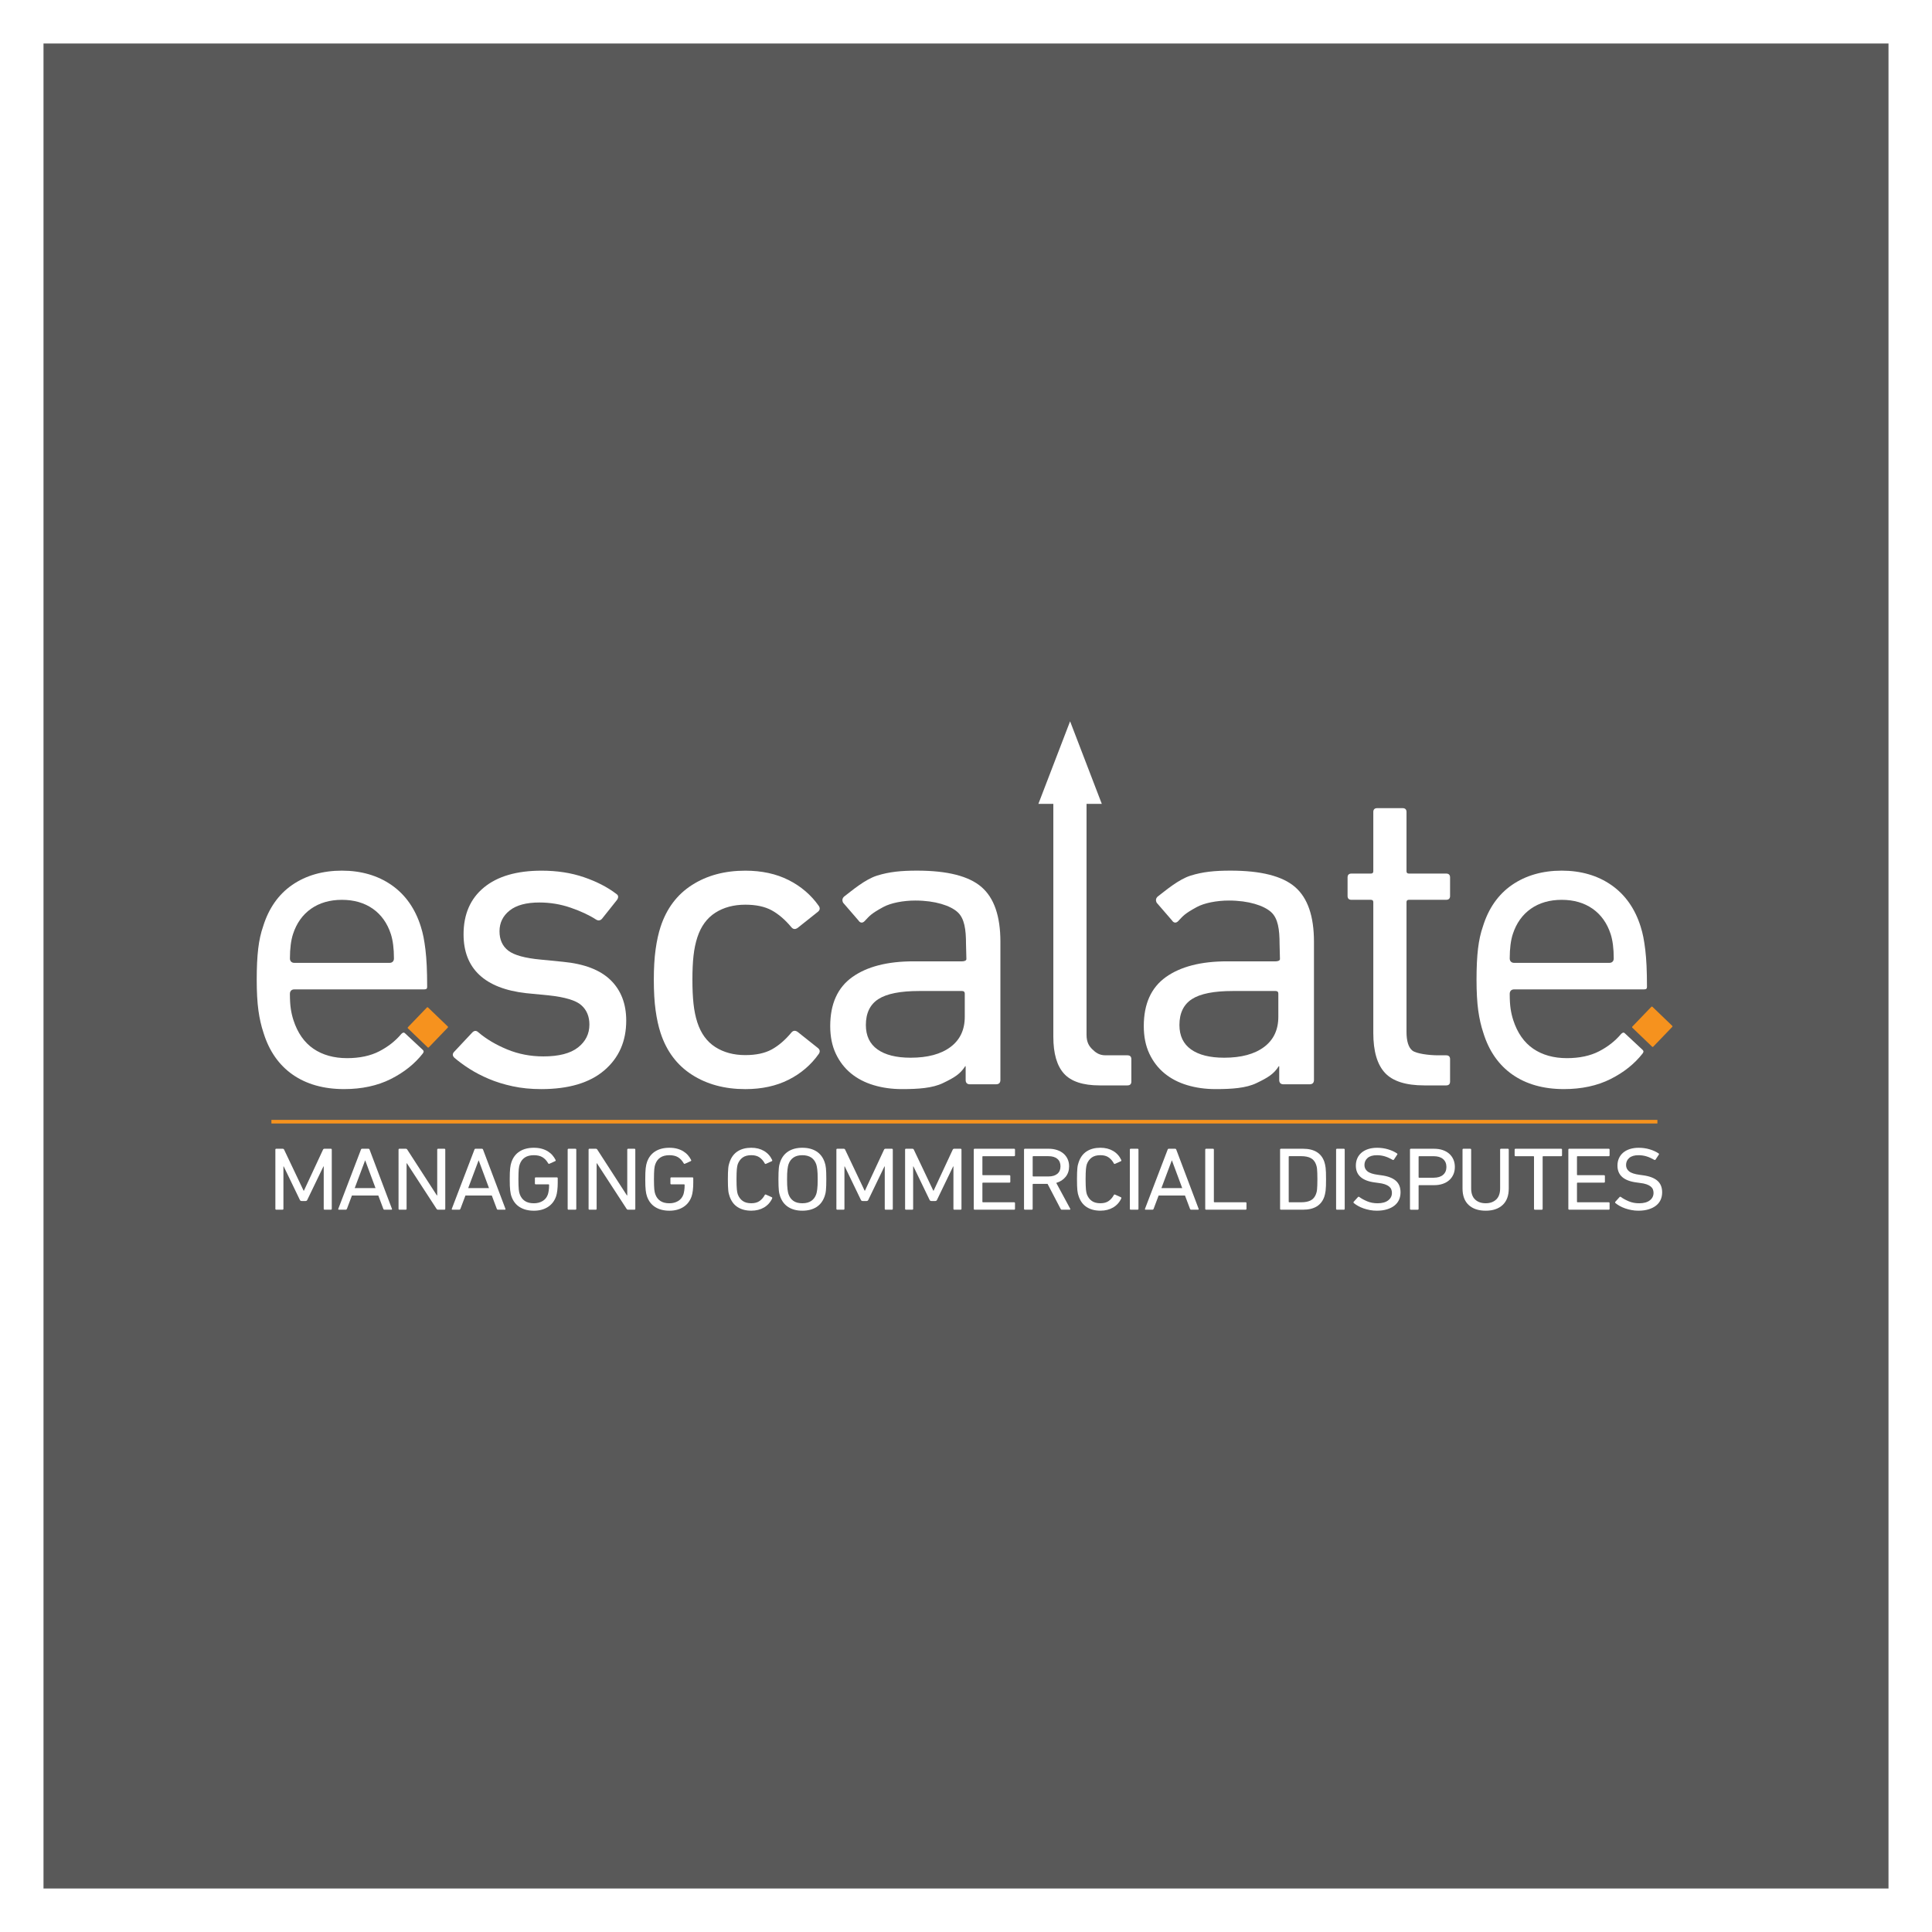 <?xml version="1.0" encoding="utf-8"?>
<!-- Generator: Adobe Illustrator 28.3.0, SVG Export Plug-In . SVG Version: 6.00 Build 0)  -->
<svg version="1.1" xmlns="http://www.w3.org/2000/svg" xmlns:xlink="http://www.w3.org/1999/xlink" x="0px" y="0px"
	 viewBox="0 0 1421.32 1421.32" style="enable-background:new 0 0 1421.32 1421.32;" xml:space="preserve">
<rect x="0" y="0" width="1421.32" height="1421.32" fill="#333333" stroke="none"/>
<style type="text/css">
	.st0{fill:#595959;}
	.st1{fill:#FFFFFF;}
	.st2{fill:#F6921E;}
	.st3{fill:none;}
</style>
<g id="Layer_2">
	<g>
		<g>
			<rect x="2" y="2" class="st0" width="1417.32" height="1417.32"/>
			<path class="st1" d="M1421.32,1421.32H0V0h1421.32V1421.32z M4,1417.32h1413.32V4H4V1417.32z"/>
		</g>
		<g>
			<path class="st1" d="M1391.32,30v1361.32H30V30H1391.32 M1419.32,2H2v1417.32h1417.32V2L1419.32,2z"/>
			<path class="st1" d="M1421.32,1421.32H0V0h1421.32V1421.32z M4,1417.32h1413.32V4H4V1417.32z M1393.32,1393.32H28V28h1365.32
				V1393.32z M32,1389.32h1357.32V32H32V1389.32z"/>
		</g>
	</g>
</g>
<g id="Layer_1">
	<g>
		<path class="st1" d="M314.25,725.93c0-5.76-0.11-10.95-0.31-15.43c-0.21-4.41-0.53-8.39-0.94-11.81c-0.42-3.41-0.89-6.51-1.41-9.2
			c-0.51-2.63-1.19-5.27-2.01-7.84c-4.1-13.14-11.31-23.38-21.42-30.46c-10.13-7.08-22.45-10.68-36.6-10.68
			c-14.16,0-26.48,3.54-36.61,10.52c-10.11,6.97-17.31,17.26-21.41,30.6c-1.66,4.71-2.86,10.16-3.58,16.24
			c-0.73,6.09-1.1,13.77-1.1,22.83c0,9.04,0.42,16.66,1.25,22.65c0.82,5.98,2.08,11.5,3.73,16.39c4.11,13.38,11.31,23.73,21.43,30.8
			c10.13,7.09,22.87,10.68,37.87,10.68c12.97,0,24.5-2.47,34.25-7.36c9.76-4.88,17.72-11.23,23.67-18.86
			c0.96-1.32,0.66-2.04-0.15-2.76l-12.96-12.09c-0.46-0.41-1.21-1.06-2.82,0.61c-4.24,5.05-9.69,9.33-16.13,12.65
			c-6.48,3.35-14.44,5.04-23.66,5.04c-9.71,0-18.03-2.33-24.75-6.92c-6.74-4.6-11.69-11.69-14.72-21.07
			c-0.86-2.67-1.52-5.48-1.94-8.36c-0.43-2.85-0.65-6.54-0.65-10.95c0-2.03,1.24-3.29,3.25-3.29h95.6
			C313.91,727.85,314.25,727.15,314.25,725.93z M286.58,708.35h-70.04c-2,0-3.25-1.26-3.25-3.28c0-7.23,0.77-13.25,2.27-17.89
			c2.6-8.01,7.07-14.28,13.28-18.64c6.2-4.35,13.84-6.56,22.71-6.56c8.87,0,16.51,2.21,22.71,6.56
			c6.21,4.36,10.68,10.63,13.28,18.64c1.51,4.66,2.27,10.67,2.27,17.89C289.83,707.09,288.58,708.35,286.58,708.35z"/>
		<path class="st1" d="M1211.63,725.93c0-5.76-0.11-10.95-0.31-15.43c-0.21-4.41-0.53-8.39-0.94-11.81
			c-0.42-3.41-0.89-6.51-1.41-9.2c-0.51-2.63-1.19-5.27-2.01-7.84c-4.1-13.14-11.31-23.38-21.42-30.46
			c-10.13-7.08-22.45-10.68-36.6-10.68c-14.16,0-26.48,3.54-36.61,10.52c-10.11,6.97-17.31,17.26-21.41,30.6
			c-1.66,4.71-2.86,10.16-3.58,16.24c-0.73,6.09-1.1,13.77-1.1,22.83c0,9.04,0.42,16.66,1.25,22.65c0.82,5.98,2.08,11.5,3.73,16.39
			c4.11,13.38,11.31,23.73,21.43,30.8c10.13,7.09,22.87,10.68,37.87,10.68c12.97,0,24.5-2.47,34.25-7.36
			c9.76-4.88,17.72-11.23,23.67-18.86c0.96-1.32,0.66-2.04-0.15-2.76l-12.96-12.09c-0.46-0.41-1.21-1.06-2.82,0.61
			c-4.24,5.05-9.69,9.33-16.13,12.65c-6.48,3.35-14.44,5.04-23.66,5.04c-9.71,0-18.03-2.33-24.75-6.92
			c-6.74-4.6-11.69-11.69-14.72-21.07c-0.86-2.67-1.52-5.48-1.94-8.36c-0.43-2.85-0.65-6.54-0.65-10.95c0-2.03,1.24-3.29,3.25-3.29
			h95.6C1211.28,727.85,1211.63,727.15,1211.63,725.93z M1183.95,708.35h-70.04c-2,0-3.25-1.26-3.25-3.28
			c0-7.23,0.77-13.25,2.27-17.89c2.6-8.01,7.07-14.28,13.28-18.64c6.2-4.35,13.84-6.56,22.71-6.56c8.87,0,16.51,2.21,22.71,6.56
			c6.21,4.36,10.68,10.63,13.28,18.64c1.51,4.66,2.27,10.67,2.27,17.89C1187.2,707.09,1185.95,708.35,1183.95,708.35z"/>
		<path class="st1" d="M398.12,801.23c-7.53,0-14.52-0.7-20.97-2.09c-6.45-1.39-12.31-3.21-17.58-5.45c-5.27-2.24-10-4.7-14.19-7.38
			c-4.19-2.67-7.9-5.4-11.13-8.18c-1.51-1.49-1.51-2.99,0-4.49l13.23-14.11c1.5-1.49,3.01-1.49,4.52,0
			c5.81,4.92,12.85,9.09,21.13,12.51c8.27,3.42,17.15,5.13,26.61,5.13c11.4,0,19.89-2.19,25.48-6.58c5.59-4.38,8.39-9.99,8.39-16.84
			c0-5.98-1.99-10.74-5.97-14.27c-3.98-3.53-11.99-5.94-24.03-7.22l-16.45-1.6c-15.27-1.71-26.77-6.2-34.52-13.47
			c-7.74-7.27-11.61-17.21-11.61-29.83c0-14.75,5-26.25,15-34.48c10-8.23,24.14-12.35,42.42-12.35c11.4,0,21.77,1.6,31.13,4.81
			c9.35,3.21,17.26,7.27,23.71,12.19c1.72,1.07,1.93,2.57,0.64,4.49l-10.97,13.79c-1.29,1.5-2.8,1.71-4.52,0.64
			c-4.95-3.21-11.13-6.09-18.55-8.66c-7.42-2.57-15.11-3.85-23.06-3.85c-9.68,0-16.99,1.98-21.93,5.93
			c-4.95,3.96-7.42,9.04-7.42,15.24c0,6.2,2.16,10.96,6.47,14.27c4.31,3.32,12.3,5.51,23.96,6.58l16.18,1.6
			c15.75,1.5,27.46,5.99,35.12,13.47c7.66,7.49,11.49,17.43,11.49,29.83c0,15.19-5.38,27.38-16.13,36.57
			C433.81,796.63,418.33,801.23,398.12,801.23z"/>
		<path class="st1" d="M481,720.71c0-8.55,0.44-15.98,1.32-22.29c0.88-6.31,2.09-11.81,3.63-16.52
			c4.4-13.47,12.09-23.74,23.09-30.79c11-7.06,24.08-10.58,39.26-10.58c12.09,0,22.71,2.3,31.84,6.9
			c9.12,4.6,16.55,10.96,22.27,19.09c1.1,1.71,0.77,3.21-0.99,4.49l-14.52,11.55c-1.76,1.28-3.3,1.18-4.62-0.32
			c-4.62-5.56-9.46-9.73-14.51-12.51c-5.06-2.78-11.55-4.17-19.46-4.17c-8.58,0-15.95,1.98-22.1,5.93
			c-6.16,3.96-10.56,10-13.2,18.12c-1.32,4.07-2.26,8.56-2.8,13.47c-0.55,4.92-0.82,10.8-0.82,17.64c0,6.85,0.27,12.78,0.82,17.8
			c0.55,5.03,1.48,9.57,2.8,13.63c2.64,8.13,7.04,14.17,13.2,18.12c6.16,3.96,13.53,5.94,22.1,5.94c7.92,0,14.4-1.39,19.46-4.17
			c5.06-2.78,9.9-6.95,14.51-12.51c1.32-1.49,2.86-1.6,4.62-0.32l14.52,11.55c1.76,1.28,2.09,2.78,0.99,4.49
			c-5.72,8.13-13.15,14.49-22.27,19.09c-9.13,4.6-19.74,6.9-31.84,6.9c-15.18,0-28.26-3.53-39.26-10.59
			c-11-7.06-18.7-17.32-23.09-30.79c-1.54-4.7-2.75-10.21-3.63-16.52C481.43,737.02,481,729.48,481,720.71z"/>
		<path class="st1" d="M713.65,797.7c-2.16,0-3.24-1.07-3.24-3.21v-10.1h-0.33c-3.72,5.78-7.89,8.33-16.41,12.42
			c-7.72,3.71-18.11,4.41-30.13,4.41c-7.43,0-14.37-0.97-20.81-2.9c-6.45-1.93-12.02-4.83-16.72-8.69
			c-4.7-3.86-8.41-8.69-11.14-14.48c-2.73-5.79-4.1-12.55-4.1-20.28c0-16.3,5.41-28.32,16.22-36.05
			c10.82-7.72,25.84-11.59,45.07-11.59h35.72c1.31,0,3.17-0.39,3.17-1.66l-0.28-11.05c0-10.61-1.08-18.94-6.33-23.61
			c-5.24-4.67-16.34-8.41-30.97-8.41c-8.96,0-18.12,1.8-23.6,4.79c-9.33,5.1-10.06,6.55-13.59,10.24c-1.72,1.87-3.5,1.39-4.59-0.32
			l-11.32-13.09c-0.88-1.71-0.66-3.21,0.66-4.49c5.9-4.49,15.41-12.7,24.37-15.49c8.96-2.78,17.58-3.64,29.38-3.64
			c22.29,0,38.07,4.01,47.36,12.03c9.29,8.02,13.93,21.44,13.93,40.26v101.68c0,2.14-1.08,3.21-3.24,3.21H713.65z M669.92,778.13
			c12.51,0,22.27-2.62,29.3-7.86c7.03-5.24,10.54-12.67,10.54-22.29v-17c0-1.28-0.66-1.92-1.97-1.92h-31.61
			c-13.83,0-23.82,1.98-29.96,5.94c-6.15,3.96-9.22,10.32-9.22,19.08c0,7.91,2.85,13.9,8.56,17.96
			C651.26,776.1,659.38,778.13,669.92,778.13z"/>
		<path class="st1" d="M944.33,797.7c-2.16,0-3.24-1.07-3.24-3.21v-10.1h-0.33c-3.72,5.78-7.89,8.33-16.41,12.42
			c-7.72,3.71-18.11,4.41-30.13,4.41c-7.43,0-14.37-0.97-20.81-2.9c-6.45-1.93-12.02-4.83-16.72-8.69
			c-4.7-3.86-8.41-8.69-11.14-14.48c-2.73-5.79-4.1-12.55-4.1-20.28c0-16.3,5.41-28.32,16.22-36.05
			c10.82-7.72,25.84-11.59,45.07-11.59h35.72c1.31,0,3.17-0.39,3.17-1.66l-0.28-11.05c0-10.61-1.08-18.94-6.33-23.61
			c-5.24-4.67-16.34-8.41-30.97-8.41c-8.96,0-18.12,1.8-23.6,4.79c-9.33,5.1-10.06,6.55-13.59,10.24c-1.72,1.87-3.5,1.39-4.59-0.32
			l-11.32-13.09c-0.88-1.71-0.66-3.21,0.66-4.49c5.9-4.49,15.41-12.7,24.37-15.49c8.96-2.78,17.58-3.64,29.38-3.64
			c22.29,0,38.07,4.01,47.36,12.03c9.29,8.02,13.93,21.44,13.93,40.26v101.68c0,2.14-1.08,3.21-3.24,3.21H944.33z M900.6,778.13
			c12.51,0,22.27-2.62,29.3-7.86c7.03-5.24,10.54-12.67,10.54-22.29v-17c0-1.28-0.66-1.92-1.97-1.92h-31.61
			c-13.83,0-23.82,1.98-29.96,5.94c-6.15,3.96-9.22,10.32-9.22,19.08c0,7.91,2.85,13.9,8.56,17.96
			C881.94,776.1,890.06,778.13,900.6,778.13z"/>
		<path class="st1" d="M1047.82,798.5c-13.57,0-23.22-3.07-28.94-9.22c-5.72-6.14-8.58-15.94-8.58-29.37v-96.24
			c0-1.14-0.58-1.7-1.75-1.7h-14.27c-1.94,0-2.91-0.95-2.91-2.84V645.5c0-1.89,0.97-2.84,2.91-2.84h14.27c1.17,0,1.75-0.57,1.75-1.7
			v-43.59c0-1.89,0.97-2.84,2.91-2.84h18.61c1.94,0,2.91,0.95,2.91,2.84v43.59c0,1.14,0.58,1.7,1.75,1.7h27.39
			c1.94,0,2.91,0.95,2.91,2.84v13.62c0,1.89-0.97,2.84-2.91,2.84h-27.39c-1.16,0-1.75,0.57-1.75,1.7v95.39
			c0,6.81,1.4,11.4,4.22,13.76c2.81,2.37,12.6,3.55,18.81,3.55h6.11c1.94,0,2.91,0.95,2.91,2.84v16.46c0,1.89-0.97,2.84-2.91,2.84
			H1047.82z"/>
		<path class="st2" d="M329.41,755.14l-14.53-13.97c-0.23-0.23-0.61-0.22-0.83,0.02l-13.97,14.53c-0.23,0.23-0.22,0.61,0.02,0.83
			l14.53,13.97c0.23,0.23,0.61,0.22,0.83-0.02l13.97-14.53C329.65,755.74,329.64,755.37,329.41,755.14z"/>
		<path class="st2" d="M1230.19,754.65l-14.53-13.97c-0.23-0.23-0.61-0.22-0.83,0.02l-13.97,14.53c-0.23,0.23-0.22,0.61,0.02,0.83
			l14.53,13.97c0.23,0.23,0.61,0.22,0.83-0.02l13.97-14.53C1230.44,755.25,1230.43,754.87,1230.19,754.65z"/>
		<g>
			<path class="st1" d="M202.58,845.76c0-0.44,0.23-0.66,0.71-0.66h4.59c0.57,0,0.94,0.22,1.13,0.66l14.35,30.21h0.21l14.07-30.21
				c0.19-0.44,0.56-0.66,1.13-0.66h4.59c0.47,0,0.71,0.22,0.71,0.66v43.53c0,0.44-0.24,0.66-0.71,0.66h-4.5
				c-0.48,0-0.71-0.22-0.71-0.66v-31.2h-0.21l-11.9,24.67c-0.23,0.53-0.66,0.79-1.27,0.79h-2.82c-0.66,0-1.1-0.26-1.34-0.79
				l-11.9-24.67h-0.21v31.2c0,0.44-0.24,0.66-0.71,0.66h-4.5c-0.48,0-0.71-0.22-0.71-0.66V845.76z"/>
			<path class="st1" d="M265.53,845.76c0.14-0.44,0.42-0.66,0.85-0.66h4.59c0.47,0,0.78,0.22,0.92,0.66l16.45,43.53
				c0.14,0.44-0.02,0.66-0.49,0.66h-4.94c-0.47,0-0.78-0.22-0.92-0.66l-3.67-9.76H258.9l-3.67,9.76c-0.19,0.44-0.49,0.66-0.92,0.66
				h-4.94c-0.47,0-0.63-0.22-0.49-0.66L265.53,845.76z M276.26,874.06l-7.55-20.31h-0.14l-7.62,20.31H276.26z"/>
			<path class="st1" d="M293.2,845.76c0-0.44,0.23-0.66,0.71-0.66h4.52c0.56,0,0.96,0.22,1.2,0.66l21.74,33.64h0.28v-33.64
				c0-0.44,0.24-0.66,0.71-0.66h4.5c0.48,0,0.71,0.22,0.71,0.66v43.53c0,0.44-0.24,0.66-0.71,0.66h-4.52c-0.56,0-0.96-0.22-1.2-0.66
				l-21.81-33.51h-0.21v33.51c0,0.44-0.24,0.66-0.71,0.66h-4.5c-0.48,0-0.71-0.22-0.71-0.66V845.76z"/>
			<path class="st1" d="M349.02,845.76c0.14-0.44,0.42-0.66,0.85-0.66h4.59c0.47,0,0.78,0.22,0.92,0.66l16.45,43.53
				c0.14,0.44-0.02,0.66-0.49,0.66h-4.94c-0.47,0-0.78-0.22-0.92-0.66l-3.67-9.76h-19.41l-3.67,9.76c-0.19,0.44-0.49,0.66-0.92,0.66
				h-4.94c-0.47,0-0.63-0.22-0.49-0.66L349.02,845.76z M359.75,874.06l-7.55-20.31h-0.14l-7.62,20.31H359.75z"/>
			<path class="st1" d="M376.27,880.19c-0.24-0.66-0.42-1.34-0.56-2.04c-0.14-0.7-0.27-1.53-0.39-2.47c-0.12-0.95-0.2-2.08-0.25-3.4
				c-0.05-1.32-0.07-2.9-0.07-4.75c0-1.85,0.02-3.43,0.07-4.75c0.05-1.32,0.13-2.45,0.25-3.4c0.12-0.94,0.25-1.77,0.39-2.47
				c0.14-0.7,0.33-1.39,0.57-2.04c1.22-3.48,3.25-6.09,6.07-7.85c2.82-1.76,6.28-2.64,10.38-2.64c2.12,0,4.02,0.23,5.72,0.69
				c1.69,0.46,3.2,1.1,4.52,1.91c1.32,0.82,2.45,1.76,3.39,2.84c0.94,1.08,1.72,2.23,2.33,3.46c0.23,0.39,0.16,0.7-0.21,0.92
				l-4.23,1.91c-0.42,0.22-0.75,0.11-0.99-0.33c-1.18-2.02-2.59-3.52-4.23-4.48c-1.65-0.97-3.74-1.45-6.28-1.45
				c-2.73,0-4.95,0.57-6.67,1.72c-1.72,1.15-2.95,2.79-3.7,4.95c-0.14,0.39-0.28,0.88-0.42,1.45c-0.14,0.57-0.25,1.28-0.32,2.11
				c-0.07,0.84-0.13,1.86-0.18,3.07c-0.05,1.21-0.07,2.67-0.07,4.39c0,1.72,0.02,3.18,0.07,4.39c0.05,1.21,0.11,2.23,0.18,3.06
				c0.07,0.84,0.18,1.54,0.32,2.11c0.14,0.57,0.28,1.06,0.42,1.45c0.75,2.15,1.99,3.8,3.7,4.95c1.72,1.15,3.94,1.72,6.67,1.72
				c2.45,0,4.59-0.55,6.42-1.65c1.83-1.1,3.13-2.7,3.88-4.81c0.23-0.75,0.45-1.69,0.63-2.84c0.19-1.14,0.28-2.55,0.28-4.22
				c0-0.26-0.14-0.39-0.42-0.39h-9.32c-0.47,0-0.71-0.22-0.71-0.66v-3.83c0-0.44,0.23-0.66,0.71-0.66h15.38
				c0.47,0,0.71,0.22,0.71,0.66v3.36c0,2.02-0.11,3.9-0.32,5.64c-0.21,1.74-0.51,3.16-0.88,4.25c-1.18,3.43-3.19,6.06-6.05,7.88
				c-2.85,1.83-6.28,2.74-10.29,2.74c-4.1,0-7.57-0.88-10.4-2.64C379.52,886.28,377.5,883.67,376.27,880.19z"/>
			<path class="st1" d="M417.62,845.76c0-0.44,0.24-0.66,0.71-0.66h4.92c0.47,0,0.71,0.22,0.71,0.66v43.53
				c0,0.44-0.24,0.66-0.71,0.66h-4.92c-0.48,0-0.71-0.22-0.71-0.66V845.76z"/>
			<path class="st1" d="M433.01,845.76c0-0.44,0.23-0.66,0.71-0.66h4.52c0.56,0,0.96,0.22,1.2,0.66l21.74,33.64h0.28v-33.64
				c0-0.44,0.24-0.66,0.71-0.66h4.5c0.48,0,0.71,0.22,0.71,0.66v43.53c0,0.44-0.24,0.66-0.71,0.66h-4.52c-0.56,0-0.96-0.22-1.2-0.66
				l-21.81-33.51h-0.21v33.51c0,0.44-0.24,0.66-0.71,0.66h-4.5c-0.48,0-0.71-0.22-0.71-0.66V845.76z"/>
			<path class="st1" d="M475.99,880.19c-0.24-0.66-0.42-1.34-0.57-2.04c-0.14-0.7-0.27-1.53-0.39-2.47c-0.12-0.95-0.2-2.08-0.25-3.4
				c-0.05-1.32-0.07-2.9-0.07-4.75c0-1.85,0.02-3.43,0.07-4.75c0.05-1.32,0.13-2.45,0.25-3.4c0.12-0.94,0.25-1.77,0.39-2.47
				c0.14-0.7,0.33-1.39,0.57-2.04c1.22-3.48,3.25-6.09,6.07-7.85c2.82-1.76,6.28-2.64,10.38-2.64c2.12,0,4.02,0.23,5.72,0.69
				c1.69,0.46,3.2,1.1,4.52,1.91c1.32,0.82,2.45,1.76,3.39,2.84c0.94,1.08,1.72,2.23,2.33,3.46c0.23,0.39,0.16,0.7-0.21,0.92
				l-4.23,1.91c-0.42,0.22-0.75,0.11-0.99-0.33c-1.18-2.02-2.59-3.52-4.23-4.48c-1.65-0.97-3.74-1.45-6.28-1.45
				c-2.73,0-4.95,0.57-6.67,1.72c-1.72,1.15-2.95,2.79-3.7,4.95c-0.14,0.39-0.28,0.88-0.42,1.45c-0.14,0.57-0.25,1.28-0.32,2.11
				c-0.07,0.84-0.13,1.86-0.18,3.07c-0.05,1.21-0.07,2.67-0.07,4.39c0,1.72,0.02,3.18,0.07,4.39c0.05,1.21,0.11,2.23,0.18,3.06
				c0.07,0.84,0.18,1.54,0.32,2.11c0.14,0.57,0.28,1.06,0.42,1.45c0.75,2.15,1.99,3.8,3.7,4.95c1.72,1.15,3.94,1.72,6.67,1.72
				c2.45,0,4.59-0.55,6.42-1.65c1.83-1.1,3.13-2.7,3.88-4.81c0.23-0.75,0.45-1.69,0.63-2.84c0.19-1.14,0.28-2.55,0.28-4.22
				c0-0.26-0.14-0.39-0.42-0.39h-9.32c-0.47,0-0.71-0.22-0.71-0.66v-3.83c0-0.44,0.23-0.66,0.71-0.66h15.38
				c0.47,0,0.71,0.22,0.71,0.66v3.36c0,2.02-0.11,3.9-0.32,5.64c-0.21,1.74-0.51,3.16-0.88,4.25c-1.18,3.43-3.19,6.06-6.05,7.88
				c-2.85,1.83-6.28,2.74-10.29,2.74c-4.1,0-7.57-0.88-10.4-2.64C479.24,886.28,477.22,883.67,475.99,880.19z"/>
			<path class="st1" d="M536.75,880.13c-0.24-0.66-0.44-1.33-0.6-2.01c-0.17-0.68-0.3-1.49-0.39-2.44c-0.1-0.95-0.17-2.08-0.21-3.4
				s-0.07-2.9-0.07-4.75c0-1.85,0.02-3.43,0.07-4.75c0.05-1.32,0.12-2.45,0.21-3.4c0.09-0.94,0.22-1.76,0.39-2.44
				c0.16-0.68,0.36-1.35,0.6-2.01c1.22-3.56,3.2-6.21,5.93-7.95c2.73-1.74,6.07-2.61,10.02-2.61c3.57,0,6.69,0.78,9.35,2.34
				c2.66,1.56,4.67,3.79,6.03,6.69c0.14,0.39,0.05,0.68-0.28,0.86l-4.23,1.91c-0.47,0.22-0.8,0.11-0.99-0.33
				c-0.94-1.76-2.19-3.2-3.74-4.32c-1.55-1.12-3.6-1.68-6.14-1.68c-2.64,0-4.75,0.57-6.35,1.72c-1.6,1.15-2.8,2.77-3.6,4.88
				c-0.14,0.48-0.27,1-0.39,1.55c-0.12,0.55-0.21,1.23-0.28,2.04c-0.07,0.82-0.13,1.83-0.18,3.04c-0.05,1.21-0.07,2.69-0.07,4.45
				c0,1.76,0.02,3.24,0.07,4.45c0.05,1.21,0.11,2.22,0.18,3.03c0.07,0.82,0.17,1.51,0.28,2.08c0.12,0.57,0.25,1.08,0.39,1.52
				c0.8,2.11,2,3.74,3.6,4.88c1.6,1.15,3.72,1.72,6.35,1.72c2.54,0,4.59-0.56,6.14-1.68c1.55-1.12,2.8-2.56,3.74-4.32
				c0.19-0.44,0.52-0.55,0.99-0.33l4.23,1.91c0.33,0.18,0.42,0.46,0.28,0.86c-1.36,2.9-3.38,5.13-6.03,6.69
				c-2.66,1.56-5.78,2.34-9.35,2.34c-3.95,0-7.29-0.87-10.02-2.61C539.95,886.34,537.98,883.69,536.75,880.13z"/>
			<path class="st1" d="M590.25,890.68c-4.05,0-7.47-0.88-10.27-2.64c-2.8-1.76-4.81-4.38-6.03-7.85c-0.24-0.66-0.44-1.34-0.6-2.04
				c-0.17-0.7-0.3-1.53-0.39-2.47c-0.1-0.95-0.17-2.08-0.21-3.4s-0.07-2.9-0.07-4.75c0-1.85,0.02-3.43,0.07-4.75
				c0.05-1.32,0.12-2.45,0.21-3.4c0.09-0.94,0.22-1.77,0.39-2.47c0.16-0.7,0.36-1.39,0.6-2.04c1.22-3.48,3.23-6.09,6.03-7.85
				c2.8-1.76,6.22-2.64,10.27-2.64c4.09,0,7.54,0.88,10.34,2.64c2.8,1.76,4.81,4.38,6.03,7.85c0.23,0.66,0.43,1.34,0.6,2.04
				c0.16,0.7,0.29,1.53,0.39,2.47c0.09,0.95,0.16,2.08,0.21,3.4c0.05,1.32,0.07,2.9,0.07,4.75c0,1.85-0.02,3.43-0.07,4.75
				c-0.05,1.32-0.12,2.45-0.21,3.4c-0.1,0.95-0.22,1.77-0.39,2.47c-0.17,0.7-0.37,1.38-0.6,2.04c-1.22,3.48-3.24,6.09-6.03,7.85
				C597.79,889.8,594.34,890.68,590.25,890.68z M590.25,885.21c2.68,0,4.87-0.57,6.56-1.72c1.69-1.14,2.92-2.79,3.67-4.95
				c0.14-0.39,0.27-0.89,0.39-1.48c0.12-0.59,0.23-1.33,0.35-2.21c0.12-0.88,0.2-1.91,0.25-3.1c0.05-1.19,0.07-2.6,0.07-4.22
				c0-1.63-0.02-3.03-0.07-4.22c-0.05-1.19-0.13-2.22-0.25-3.1c-0.12-0.88-0.24-1.62-0.35-2.21c-0.12-0.59-0.25-1.09-0.39-1.48
				c-0.75-2.15-1.98-3.8-3.67-4.95c-1.7-1.14-3.88-1.72-6.56-1.72c-2.68,0-4.86,0.57-6.53,1.72c-1.67,1.15-2.88,2.79-3.63,4.95
				c-0.14,0.39-0.27,0.89-0.39,1.48c-0.12,0.59-0.24,1.33-0.35,2.21c-0.12,0.88-0.2,1.91-0.25,3.1c-0.05,1.19-0.07,2.6-0.07,4.22
				c0,1.63,0.02,3.03,0.07,4.22c0.05,1.19,0.13,2.22,0.25,3.1s0.23,1.62,0.35,2.21c0.12,0.59,0.25,1.09,0.39,1.48
				c0.75,2.15,1.96,3.8,3.63,4.95C585.39,884.64,587.57,885.21,590.25,885.21z"/>
			<path class="st1" d="M615.31,845.76c0-0.44,0.23-0.66,0.71-0.66h4.59c0.57,0,0.94,0.22,1.13,0.66l14.35,30.21h0.21l14.07-30.21
				c0.19-0.44,0.57-0.66,1.13-0.66h4.59c0.47,0,0.71,0.22,0.71,0.66v43.53c0,0.44-0.24,0.66-0.71,0.66h-4.5
				c-0.48,0-0.71-0.22-0.71-0.66v-31.2h-0.21l-11.9,24.67c-0.23,0.53-0.66,0.79-1.27,0.79h-2.82c-0.66,0-1.1-0.26-1.34-0.79
				l-11.9-24.67h-0.21v31.2c0,0.44-0.24,0.66-0.71,0.66h-4.5c-0.48,0-0.71-0.22-0.71-0.66V845.76z"/>
			<path class="st1" d="M665.84,845.76c0-0.44,0.23-0.66,0.71-0.66h4.59c0.57,0,0.94,0.22,1.13,0.66l14.35,30.21h0.21l14.07-30.21
				c0.19-0.44,0.57-0.66,1.13-0.66h4.59c0.47,0,0.71,0.22,0.71,0.66v43.53c0,0.44-0.24,0.66-0.71,0.66h-4.5
				c-0.48,0-0.71-0.22-0.71-0.66v-31.2h-0.21l-11.9,24.67c-0.23,0.53-0.66,0.79-1.27,0.79h-2.81c-0.66,0-1.1-0.26-1.34-0.79
				l-11.9-24.67h-0.21v31.2c0,0.44-0.24,0.66-0.71,0.66h-4.5c-0.48,0-0.71-0.22-0.71-0.66V845.76z"/>
			<path class="st1" d="M716.37,845.76c0-0.44,0.24-0.66,0.71-0.66h28.93c0.47,0,0.7,0.22,0.7,0.66v4.16c0,0.44-0.23,0.66-0.7,0.66
				h-22.87c-0.28,0-0.42,0.13-0.42,0.39v13.19c0,0.27,0.14,0.4,0.42,0.4h19.41c0.47,0,0.71,0.22,0.71,0.66v4.16
				c0,0.44-0.24,0.66-0.71,0.66h-19.41c-0.28,0-0.42,0.13-0.42,0.39v13.66c0,0.26,0.14,0.39,0.42,0.39h22.87
				c0.47,0,0.7,0.22,0.7,0.66v4.15c0,0.44-0.23,0.66-0.7,0.66h-28.93c-0.47,0-0.71-0.22-0.71-0.66V845.76z"/>
			<path class="st1" d="M781.17,889.96c-0.43,0-0.74-0.22-0.93-0.66l-9.57-18.34h-10.55c-0.28,0-0.42,0.13-0.42,0.39v17.94
				c0,0.44-0.24,0.66-0.71,0.66h-4.93c-0.47,0-0.71-0.22-0.71-0.66v-43.53c0-0.44,0.23-0.66,0.71-0.66h17.4
				c2.26,0,4.31,0.31,6.15,0.92c1.84,0.61,3.42,1.48,4.74,2.6c1.32,1.12,2.35,2.49,3.08,4.09c0.73,1.6,1.09,3.37,1.09,5.31
				c0,3.03-0.85,5.61-2.54,7.72c-1.7,2.11-4,3.61-6.92,4.49l10.23,18.93c0.14,0.22,0.17,0.41,0.07,0.56
				c-0.1,0.15-0.26,0.23-0.5,0.23H781.17z M771.31,865.49c2.81,0,4.99-0.65,6.54-1.95c1.55-1.3,2.32-3.13,2.32-5.51
				c0-2.38-0.77-4.21-2.32-5.51c-1.55-1.3-3.73-1.95-6.54-1.95h-11.18c-0.28,0-0.42,0.13-0.42,0.39v14.11c0,0.27,0.14,0.4,0.42,0.4
				H771.31z"/>
			<path class="st1" d="M793.58,880.13c-0.24-0.66-0.44-1.33-0.6-2.01s-0.29-1.49-0.39-2.44c-0.1-0.95-0.17-2.08-0.21-3.4
				c-0.05-1.32-0.07-2.9-0.07-4.75c0-1.85,0.02-3.43,0.07-4.75c0.05-1.32,0.12-2.45,0.21-3.4c0.09-0.94,0.22-1.76,0.39-2.44
				s0.36-1.35,0.6-2.01c1.22-3.56,3.2-6.21,5.93-7.95c2.73-1.74,6.07-2.61,10.02-2.61c3.58,0,6.69,0.78,9.35,2.34
				c2.66,1.56,4.67,3.79,6.03,6.69c0.14,0.39,0.05,0.68-0.28,0.86l-4.24,1.91c-0.47,0.22-0.8,0.11-0.99-0.33
				c-0.94-1.76-2.19-3.2-3.74-4.32c-1.55-1.12-3.6-1.68-6.14-1.68c-2.63,0-4.75,0.57-6.35,1.72c-1.6,1.15-2.8,2.77-3.6,4.88
				c-0.14,0.48-0.27,1-0.39,1.55c-0.12,0.55-0.21,1.23-0.28,2.04c-0.07,0.82-0.13,1.83-0.18,3.04c-0.05,1.21-0.07,2.69-0.07,4.45
				c0,1.76,0.02,3.24,0.07,4.45c0.05,1.21,0.11,2.22,0.18,3.03c0.07,0.82,0.17,1.51,0.28,2.08c0.12,0.57,0.25,1.08,0.39,1.52
				c0.8,2.11,2,3.74,3.6,4.88c1.6,1.15,3.72,1.72,6.35,1.72c2.54,0,4.59-0.56,6.14-1.68c1.55-1.12,2.8-2.56,3.74-4.32
				c0.19-0.44,0.52-0.55,0.99-0.33l4.24,1.91c0.33,0.18,0.42,0.46,0.28,0.86c-1.36,2.9-3.38,5.13-6.03,6.69
				c-2.66,1.56-5.78,2.34-9.35,2.34c-3.95,0-7.29-0.87-10.02-2.61C796.78,886.34,794.8,883.69,793.58,880.13z"/>
			<path class="st1" d="M831.2,845.76c0-0.44,0.24-0.66,0.71-0.66h4.92c0.48,0,0.71,0.22,0.71,0.66v43.53
				c0,0.44-0.24,0.66-0.71,0.66h-4.92c-0.47,0-0.71-0.22-0.71-0.66V845.76z"/>
			<path class="st1" d="M859,845.76c0.14-0.44,0.42-0.66,0.85-0.66h4.59c0.47,0,0.78,0.22,0.92,0.66l16.44,43.53
				c0.14,0.44-0.03,0.66-0.5,0.66h-4.94c-0.47,0-0.78-0.22-0.92-0.66l-3.67-9.76h-19.41l-3.67,9.76c-0.19,0.44-0.5,0.66-0.92,0.66
				h-4.94c-0.47,0-0.63-0.22-0.49-0.66L859,845.76z M869.73,874.06l-7.55-20.31h-0.14l-7.62,20.31H869.73z"/>
			<path class="st1" d="M886.67,845.76c0-0.44,0.24-0.66,0.71-0.66h4.92c0.48,0,0.71,0.22,0.71,0.66v38.32
				c0,0.26,0.14,0.39,0.42,0.39h22.87c0.47,0,0.7,0.22,0.7,0.66v4.15c0,0.44-0.23,0.66-0.7,0.66h-28.93c-0.47,0-0.71-0.22-0.71-0.66
				V845.76z"/>
			<path class="st1" d="M941.72,845.76c0-0.44,0.23-0.66,0.7-0.66h16.16c8.23,0,13.46,3.19,15.67,9.56
				c0.19,0.62,0.36,1.25,0.53,1.91c0.17,0.66,0.31,1.48,0.43,2.44c0.12,0.97,0.2,2.13,0.25,3.5c0.05,1.36,0.07,3.03,0.07,5.01
				s-0.03,3.65-0.07,5.01c-0.05,1.36-0.13,2.53-0.25,3.5c-0.12,0.97-0.26,1.78-0.43,2.44c-0.17,0.66-0.34,1.3-0.53,1.91
				c-2.21,6.37-7.44,9.56-15.67,9.56h-16.16c-0.47,0-0.7-0.22-0.7-0.66V845.76z M948.07,884.09c0,0.26,0.14,0.39,0.42,0.39h8.79
				c2.91,0,5.25-0.47,7.03-1.42c1.78-0.94,3.07-2.52,3.87-4.72c0.14-0.39,0.28-0.86,0.42-1.39c0.14-0.53,0.25-1.2,0.32-2.01
				c0.07-0.82,0.13-1.82,0.18-3c0.05-1.19,0.07-2.66,0.07-4.42c0-1.76-0.03-3.23-0.07-4.42c-0.05-1.19-0.11-2.19-0.18-3
				c-0.07-0.81-0.18-1.48-0.32-2.01c-0.14-0.53-0.28-0.99-0.42-1.39c-0.8-2.2-2.09-3.77-3.87-4.72c-1.78-0.94-4.13-1.42-7.03-1.42
				h-8.79c-0.28,0-0.42,0.13-0.42,0.39V884.09z"/>
			<path class="st1" d="M982.93,845.76c0-0.44,0.24-0.66,0.71-0.66h4.92c0.48,0,0.71,0.22,0.71,0.66v43.53
				c0,0.44-0.24,0.66-0.71,0.66h-4.92c-0.47,0-0.71-0.22-0.71-0.66V845.76z"/>
			<path class="st1" d="M1012.85,890.68c-1.69,0-3.36-0.15-5.01-0.46c-1.65-0.31-3.2-0.71-4.66-1.22c-1.46-0.5-2.8-1.1-4.02-1.78
				c-1.22-0.68-2.28-1.4-3.18-2.14c-0.33-0.31-0.35-0.64-0.07-0.99l3.1-3.43c0.28-0.31,0.61-0.33,0.99-0.06
				c1.55,1.14,3.48,2.2,5.79,3.17c2.3,0.97,4.85,1.45,7.62,1.45c3.34,0,5.94-0.7,7.8-2.11c1.86-1.41,2.79-3.25,2.79-5.54
				c0-0.96-0.17-1.84-0.5-2.64c-0.33-0.79-0.88-1.49-1.66-2.11s-1.8-1.14-3.07-1.58c-1.27-0.44-2.87-0.77-4.8-0.99l-2.4-0.33
				c-9.41-1.19-14.11-5.32-14.11-12.4c0-1.98,0.36-3.78,1.09-5.41c0.73-1.63,1.77-3.01,3.14-4.16c1.36-1.14,3.01-2.02,4.94-2.64
				c1.93-0.61,4.09-0.92,6.49-0.92c2.82,0,5.52,0.39,8.08,1.16c2.56,0.77,4.74,1.77,6.53,3c0.37,0.26,0.42,0.57,0.14,0.92l-2.4,3.63
				c-0.28,0.31-0.61,0.35-0.99,0.13c-1.98-1.14-3.88-1.99-5.72-2.54c-1.83-0.55-3.79-0.83-5.86-0.83c-2.96,0-5.22,0.67-6.78,2.01
				c-1.55,1.34-2.33,3.09-2.33,5.24c0,1.89,0.75,3.44,2.26,4.65c1.51,1.21,4.12,2.06,7.84,2.54l2.33,0.33
				c4.71,0.62,8.23,1.94,10.59,3.96c2.35,2.03,3.53,4.88,3.53,8.58c0,1.98-0.37,3.79-1.09,5.44c-0.73,1.65-1.84,3.07-3.32,4.25
				c-1.48,1.19-3.32,2.12-5.51,2.8C1018.25,890.34,1015.73,890.68,1012.85,890.68z"/>
			<path class="st1" d="M1037.99,889.96c-0.47,0-0.71-0.22-0.71-0.66v-43.53c0-0.44,0.23-0.66,0.7-0.66h17.08
				c2.3,0,4.4,0.32,6.28,0.95c1.88,0.64,3.48,1.54,4.8,2.71c1.32,1.16,2.34,2.57,3.07,4.22c0.73,1.65,1.09,3.49,1.09,5.51
				s-0.36,3.86-1.09,5.51c-0.73,1.65-1.75,3.05-3.06,4.22c-1.32,1.17-2.91,2.07-4.79,2.7c-1.88,0.64-3.97,0.96-6.26,0.96h-11.05
				c-0.28,0-0.42,0.13-0.42,0.39v17.02c0,0.44-0.24,0.66-0.71,0.66H1037.99z M1054.74,866.41c2.95,0,5.25-0.7,6.89-2.11
				c1.64-1.41,2.46-3.34,2.46-5.8c0-2.46-0.82-4.4-2.46-5.8c-1.64-1.41-3.94-2.11-6.89-2.11h-10.69c-0.28,0-0.42,0.13-0.42,0.39
				v15.04c0,0.27,0.14,0.4,0.42,0.4H1054.74z"/>
			<path class="st1" d="M1092.99,890.68c-5.33,0-9.5-1.4-12.52-4.19c-3.02-2.79-4.53-6.85-4.53-12.17v-28.56
				c0-0.44,0.24-0.66,0.71-0.66h4.93c0.47,0,0.71,0.22,0.71,0.66v28.49c0,3.65,0.97,6.39,2.92,8.21c1.95,1.83,4.54,2.74,7.77,2.74
				c3.19,0,5.76-0.91,7.7-2.74c1.95-1.82,2.92-4.56,2.92-8.21v-28.49c0-0.44,0.24-0.66,0.71-0.66h4.93c0.48,0,0.71,0.22,0.71,0.66
				v28.56c0,5.32-1.51,9.38-4.53,12.17C1102.42,889.28,1098.27,890.68,1092.99,890.68z"/>
			<path class="st1" d="M1129.24,889.96c-0.47,0-0.71-0.22-0.71-0.66v-38.32c0-0.26-0.14-0.39-0.42-0.39h-13.13
				c-0.47,0-0.7-0.22-0.7-0.66v-4.16c0-0.44,0.23-0.66,0.7-0.66h33.45c0.47,0,0.71,0.22,0.71,0.66v4.16c0,0.44-0.24,0.66-0.71,0.66
				h-13.13c-0.28,0-0.42,0.13-0.42,0.39v38.32c0,0.44-0.24,0.66-0.71,0.66H1129.24z"/>
			<path class="st1" d="M1153.79,845.76c0-0.44,0.24-0.66,0.71-0.66h28.93c0.47,0,0.7,0.22,0.7,0.66v4.16c0,0.44-0.23,0.66-0.7,0.66
				h-22.87c-0.28,0-0.42,0.13-0.42,0.39v13.19c0,0.27,0.14,0.4,0.42,0.4h19.41c0.47,0,0.71,0.22,0.71,0.66v4.16
				c0,0.44-0.24,0.66-0.71,0.66h-19.41c-0.28,0-0.42,0.13-0.42,0.39v13.66c0,0.26,0.14,0.39,0.42,0.39h22.87
				c0.47,0,0.7,0.22,0.7,0.66v4.15c0,0.44-0.23,0.66-0.7,0.66h-28.93c-0.47,0-0.71-0.22-0.71-0.66V845.76z"/>
			<path class="st1" d="M1205.31,890.68c-1.69,0-3.36-0.15-5.01-0.46c-1.65-0.31-3.2-0.71-4.66-1.22c-1.46-0.5-2.8-1.1-4.02-1.78
				c-1.22-0.68-2.28-1.4-3.18-2.14c-0.33-0.31-0.35-0.64-0.07-0.99l3.1-3.43c0.28-0.31,0.61-0.33,0.99-0.06
				c1.55,1.14,3.48,2.2,5.79,3.17c2.3,0.97,4.85,1.45,7.62,1.45c3.34,0,5.94-0.7,7.8-2.11c1.86-1.41,2.79-3.25,2.79-5.54
				c0-0.96-0.17-1.84-0.5-2.64c-0.33-0.79-0.88-1.49-1.66-2.11c-0.78-0.62-1.8-1.14-3.07-1.58c-1.27-0.44-2.87-0.77-4.8-0.99
				l-2.4-0.33c-9.41-1.19-14.11-5.32-14.11-12.4c0-1.98,0.36-3.78,1.09-5.41c0.73-1.63,1.78-3.01,3.14-4.16s3.01-2.02,4.94-2.64
				c1.93-0.61,4.09-0.92,6.49-0.92c2.82,0,5.52,0.39,8.08,1.16s4.74,1.77,6.53,3c0.37,0.26,0.42,0.57,0.14,0.92l-2.4,3.63
				c-0.28,0.31-0.61,0.35-0.99,0.13c-1.98-1.14-3.88-1.99-5.72-2.54c-1.83-0.55-3.79-0.83-5.86-0.83c-2.96,0-5.22,0.67-6.78,2.01
				c-1.55,1.34-2.33,3.09-2.33,5.24c0,1.89,0.75,3.44,2.26,4.65c1.51,1.21,4.12,2.06,7.84,2.54l2.33,0.33
				c4.71,0.62,8.23,1.94,10.59,3.96c2.35,2.03,3.53,4.88,3.53,8.58c0,1.98-0.37,3.79-1.09,5.44c-0.73,1.65-1.84,3.07-3.32,4.25
				c-1.48,1.19-3.32,2.12-5.51,2.8S1208.18,890.68,1205.31,890.68z"/>
		</g>
		<path class="st1" d="M829.39,776.36H813.3c-4.85,0-7.47-2.24-9.69-4.41c-2.23-2.17-4.27-4.95-4.27-10.63V591.4h11.23l-23.33-60.76
			l-23.33,60.76h11v171.35c0,12.3,2.62,21.33,7.85,27.1c5.23,5.77,13.96,8.65,26.18,8.65h20.46c1.94,0,2.91-0.95,2.91-2.84V779.2
			C832.3,777.31,831.33,776.36,829.39,776.36z"/>
		<rect x="199.67" y="823.86" class="st2" width="1019.64" height="2.66"/>
	</g>
</g>
</svg>
